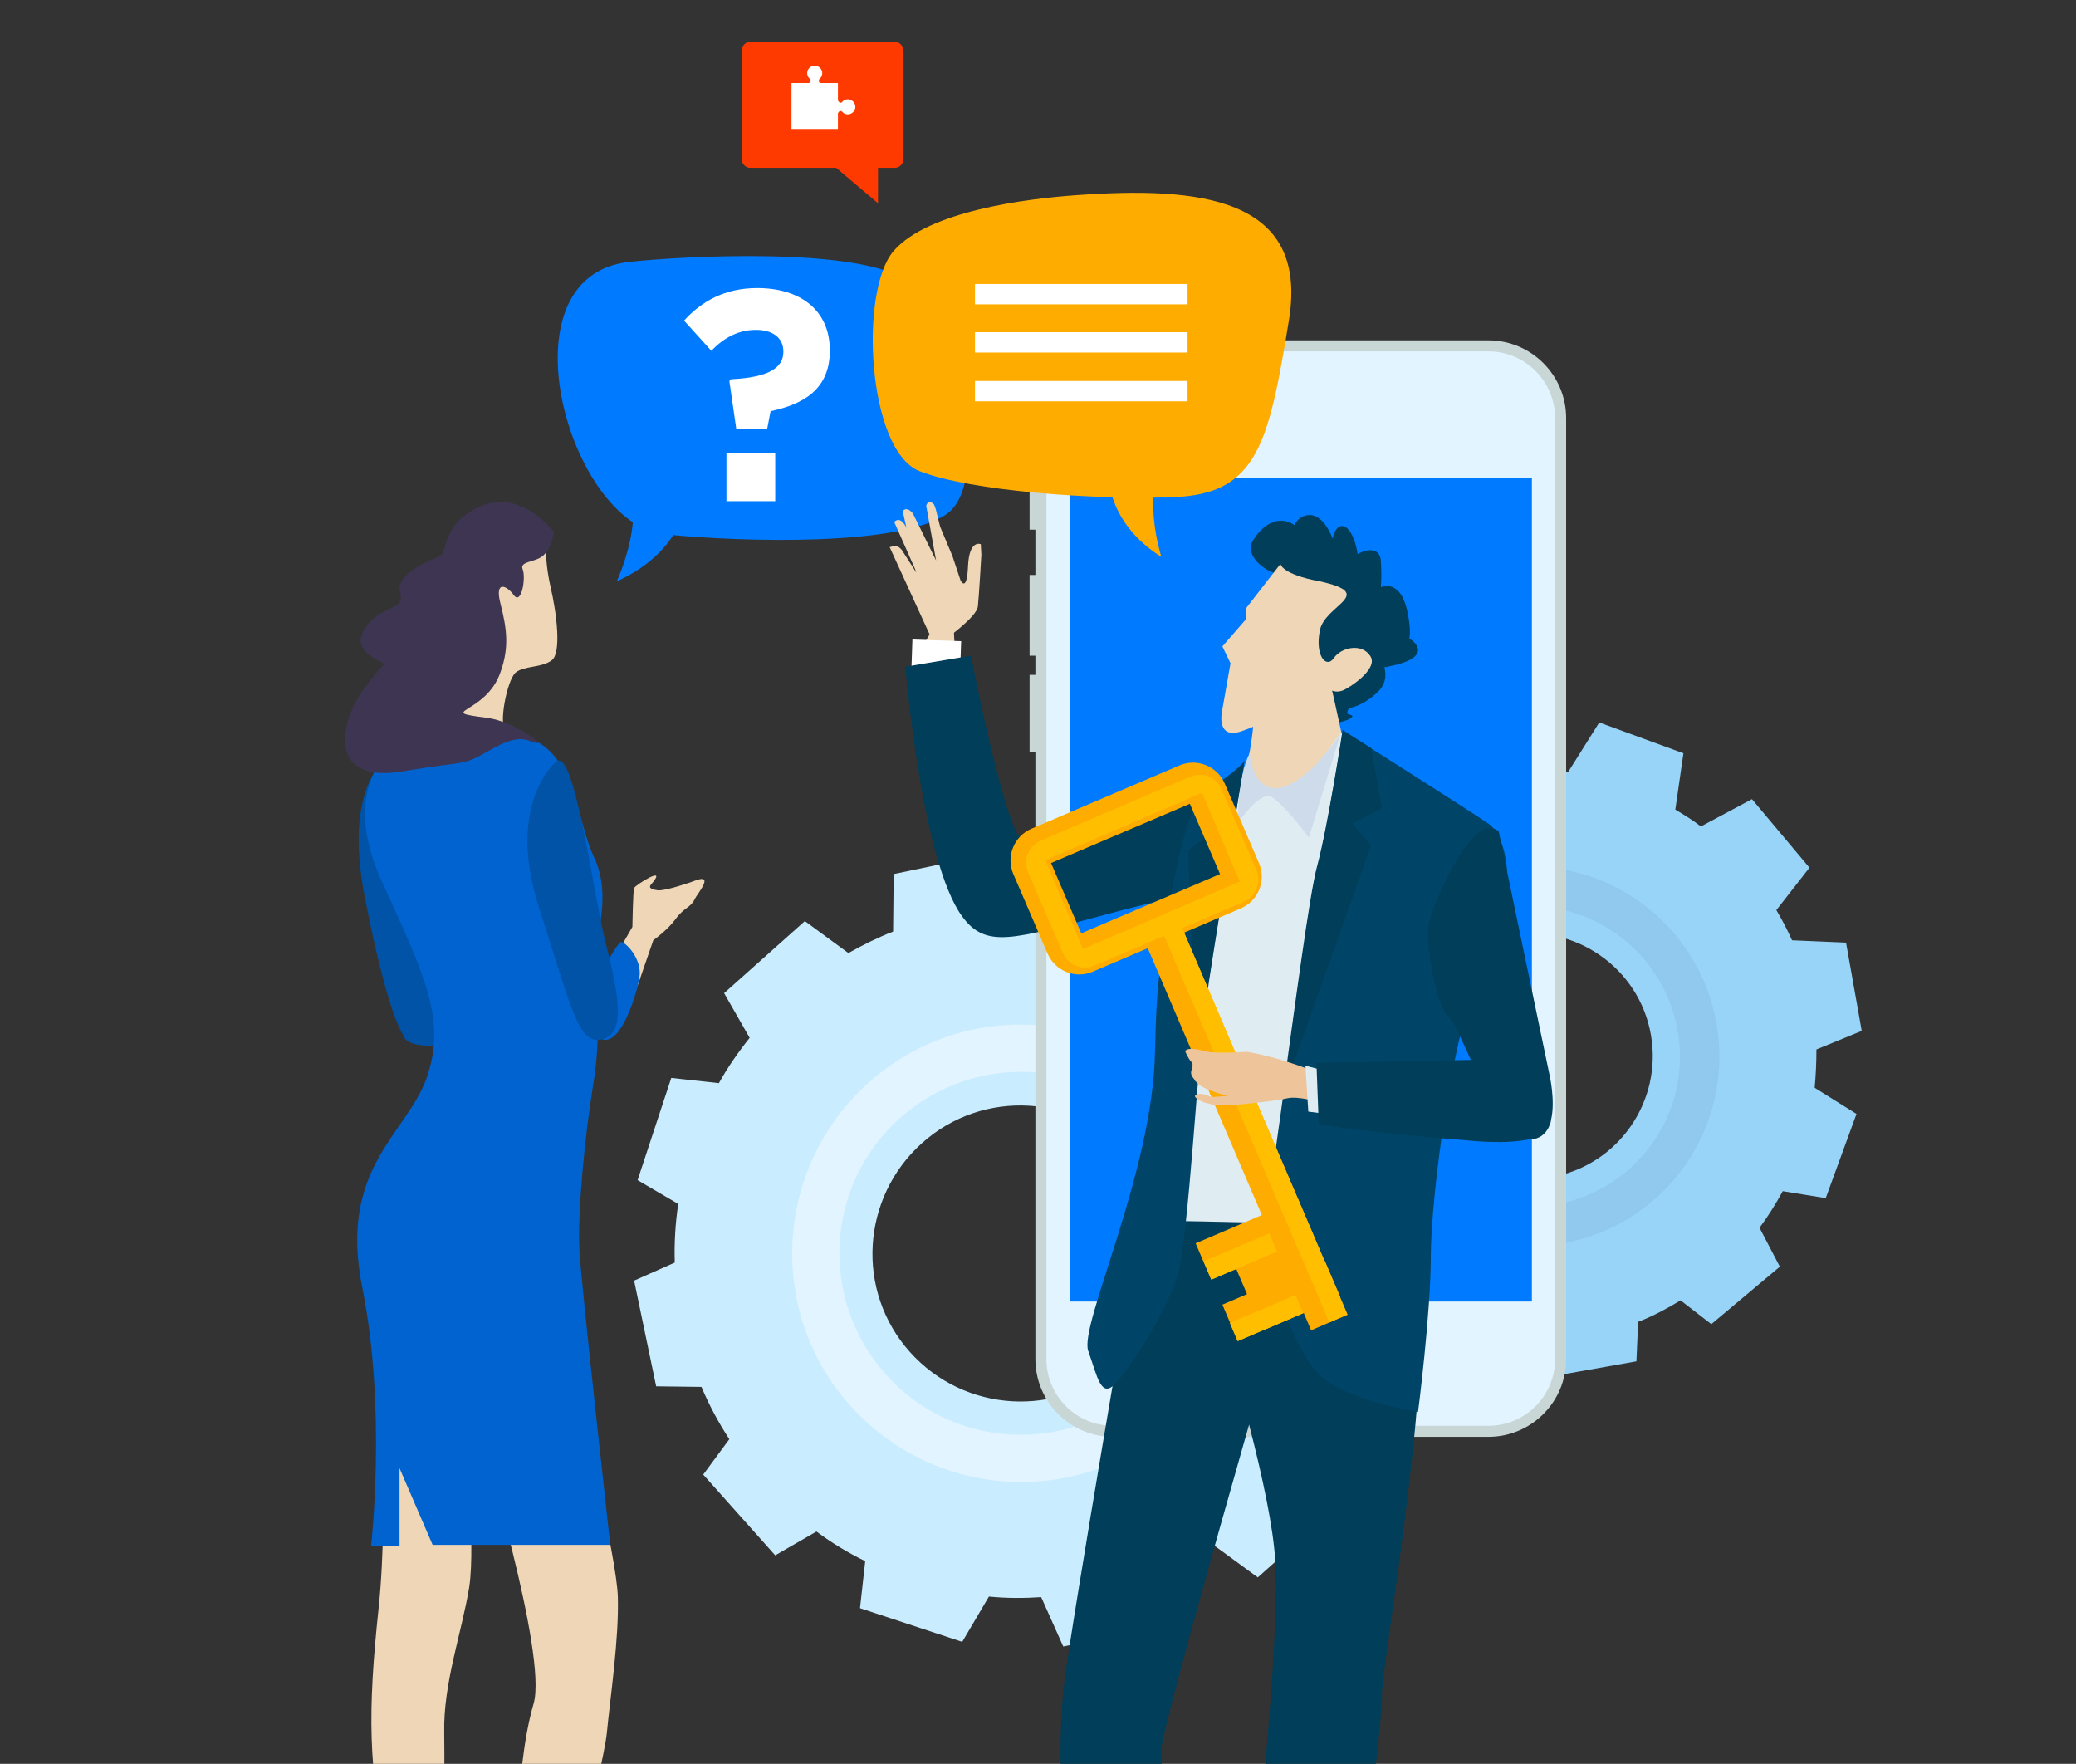 <?xml version="1.0" encoding="utf-8"?>
<!-- Generator: Adobe Illustrator 24.0.2, SVG Export Plug-In . SVG Version: 6.00 Build 0)  -->
<svg version="1.1" id="Capa_1" xmlns="http://www.w3.org/2000/svg" xmlns:xlink="http://www.w3.org/1999/xlink" x="0px" y="0px"
	 viewBox="0 0 357.5 303.7" style="enable-background:new 0 0 357.5 303.7;" xml:space="preserve">
<rect x="0" y="0" width="357.5" height="303.7" fill="#333333" stroke="none"/>
<style type="text/css">
	.st0{fill:#C9EDFF;}
	.st1{fill:#E2F4FF;}
	.st2{fill:#97D4F8;}
	.st3{fill:#91C9EE;}
	.st4{fill:#C8D6D6;}
	.st5{fill:#007BFF;}
	.st6{fill:#FFAC00;}
	.st7{fill:#EED6B7;}
	.st8{fill:#FFFFFF;}
	.st9{fill:#003E59;}
	.st10{fill:#DFEDF2;}
	.st11{fill:#CDDBEB;}
	.st12{fill:#004567;}
	.st13{fill:#FF3A00;}
	.st14{fill:#0053A6;}
	.st15{fill:#0063CF;}
	.st16{fill:#3D3552;}
	.st17{fill:#FFBF00;}
	.st18{fill:#EEC49A;}
</style>
<path class="st0" d="M156.7,232.8c-9.4-10.5-8.4-26.6,2.1-36c10.5-9.4,26.6-8.4,36,2.1c9.4,10.5,8.4,26.6-2.1,36
	C182.2,244.2,166.1,243.3,156.7,232.8 M183.1,283.5l18.2-3.8l0.1-10.2c2.4-1.1,4.7-2.4,7-3.9l8.2,6l13.9-12.4l-5.6-9.8
	c1.3-2,2.6-4,3.6-6l11.1,1.2l5.8-17.6l-10.4-6.1c0.2-2.1,0.2-4.3,0.2-6.4l10.8-4.8l-3.8-18.2l-12.2-0.1c-0.9-1.9-1.8-3.8-2.9-5.6
	l7-9.6l-12.4-13.9l-10.3,5.9c-1.8-1.4-3.7-2.6-5.6-3.7l1.2-11.3l-17.6-5.8l-5.6,9.5c-2.5-0.3-5-0.5-7.5-0.6l-4.2-9.6l-18.2,3.8
	l-0.1,9.9c-2.6,1-5.2,2.3-7.7,3.7l-7.5-5.5l-13.9,12.4l4.4,7.7c-2,2.5-3.8,5.1-5.3,7.8l-8.2-0.9l-5.8,17.6l7,4.1
	c-0.5,3.3-0.7,6.7-0.6,10.1l-7,3.1l3.8,18.2l7.8,0.1c1.3,3.1,2.9,6.1,4.8,9l-4.5,6.1l12.4,13.9l7.1-4.1c2.7,2,5.5,3.7,8.4,5.1
	l-0.9,8.1l17.6,5.8l4.6-7.8c3,0.3,6,0.3,9,0.1L183.1,283.5z"/>
<path class="st1" d="M152.5,236.6c-11.5-12.9-10.4-32.6,2.5-44.1c12.9-11.5,32.6-10.4,44.1,2.5c11.5,12.9,10.3,32.6-2.5,44.1
	C183.7,250.6,163.9,249.5,152.5,236.6 M205.2,189.6c-14.5-16.2-39.4-17.7-55.6-3.2c-16.2,14.5-17.7,39.4-3.2,55.6
	c14.5,16.2,39.4,17.7,55.6,3.2C218.2,230.8,219.7,205.9,205.2,189.6"/>
<g>
	<path class="st2" d="M267.1,202.7c-11.5,2-22.5-5.7-24.5-17.2c-2-11.5,5.7-22.5,17.2-24.5c11.5-2,22.5,5.7,24.5,17.2
		C286.3,189.7,278.6,200.7,267.1,202.7 M314.4,206.3l5.3-14.5l-7.2-4.5c0.2-2.2,0.3-4.4,0.3-6.6l7.8-3.2l-2.7-15.2l-9.3-0.4
		c-0.8-1.8-1.7-3.5-2.7-5.2l5.7-7.3l-9.9-11.8l-8.8,4.7c-1.4-1.1-2.9-2-4.4-2.9l1.4-9.7l-14.5-5.3l-5.4,8.6
		c-1.7-0.2-3.5-0.4-5.2-0.4l-3.7-9.1l-15.2,2.7l-0.4,9.8c-1.7,0.7-3.4,1.4-5,2.3l-7.4-5.8l-11.8,9.9l4.3,8.1c-1.3,1.6-2.5,3.3-3.7,5
		l-8.6-1.2l-5.3,14.5l7,4.4c-0.4,2.3-0.7,4.6-0.8,7L207,183l2.7,15.2l7.3,0.3c0.9,2.5,2,4.9,3.2,7.2L216,211l9.9,11.8l5.9-3.1
		c2.1,1.8,4.4,3.4,6.8,4.8l-0.9,6.3l14.5,5.3l3.5-5.5c2.8,0.4,5.6,0.6,8.5,0.6l2.4,5.9l15.2-2.7l0.3-6.8c2.6-1,5-2.3,7.3-3.7
		l5.3,4.1l11.8-9.9l-3.5-6.7c1.5-2,2.8-4.1,4-6.3L314.4,206.3z"/>
	<path class="st3" d="M267.9,207.4c-14.1,2.5-27.5-7-30-21c-2.5-14.1,7-27.5,21-30c14.1-2.5,27.5,7,30,21
		C291.4,191.5,282,204.9,267.9,207.4 M257.8,149.7c-17.8,3.1-29.7,20-26.6,37.8c3.1,17.8,20.1,29.7,37.8,26.6
		c17.8-3.1,29.7-20,26.6-37.8C292.5,158.5,275.6,146.6,257.8,149.7"/>
</g>
<polygon class="st4" points="179.8,91.2 179.8,91.2 177.3,91.2 177.3,83 179.8,83 "/>
<polygon class="st4" points="179.8,112.9 179.8,112.9 177.3,112.9 177.3,99 179.8,99 "/>
<polygon class="st4" points="179.8,129.5 179.8,129.5 177.3,129.5 177.3,116.2 179.8,116.2 "/>
<path class="st4" d="M269.7,234c0,7.4-6,13.4-13.4,13.4h-64.6c-7.4,0-13.4-6-13.4-13.4v-162c0-7.4,6-13.4,13.4-13.4h64.6
	c7.4,0,13.4,6,13.4,13.4V234z"/>
<path class="st1" d="M191.7,245.5c-6.4,0-11.5-5.2-11.5-11.5v-162c0-6.4,5.2-11.5,11.5-11.5h64.6c6.4,0,11.5,5.2,11.5,11.5v162
	c0,6.4-5.2,11.5-11.5,11.5H191.7z"/>
<rect x="184.2" y="82.3" class="st5" width="79.6" height="141.8"/>
<path class="st5" d="M114.4,92c14.1,1.4,40.3,2,48.5-3.4c8.3-5.5,1.7-34.1-6.6-40.2c-8.4-6-39-4.3-48-3.3
	C85.9,47.6,98,90.3,114.4,92"/>
<path class="st5" d="M118.4,85.7c0,0-0.6,9.2-12.2,14.4c0,0,6-12.7,0.6-19C103.6,77.3,118.4,85.7,118.4,85.7"/>
<path class="st6" d="M202.2,85.6c-13.3,0.5-35.1-1-43.9-4.5c-8.9-3.6-10.4-31-4.4-37.9c6-6.9,23-9,31.5-9.6
	c21-1.5,39.9,0.3,36.6,21.3C218.5,76.5,216.5,85,202.2,85.6"/>
<path class="st6" d="M190.9,81.6c0,0-0.4,8.3,9.1,14.3c0,0-3.9-12.1,1.3-17.1C204.5,75.9,190.9,81.6,190.9,81.6"/>
<path class="st7" d="M168.7,134.5c0,0-4-9.1-4.5-27.8c-0.2-6.3-1.9-1-5.1,4.2c-3.3,5.2-0.4,19.3,5.9,30.5
	C167.5,146.1,168.7,134.5,168.7,134.5"/>
<path class="st7" d="M162.6,110.2c0,0,5.6-3.9,5.8-5.8c0.2-1.9,0.6-8.9,0.6-8.9l-0.1-1.8c0,0-2-0.9-2.2,3.8
	c-0.2,4.7-1.3,2.4-1.3,2.4l-1.4-4.2l-2.1-5l-0.6-2.4c0,0-0.3-1.4-0.6-1.6c-1-0.7-1.2,0.4-1.2,0.4l1.7,9.4l-4-8.1
	c0,0-0.7-0.9-1.3-0.7c-0.6,0.2-0.4,0.5-0.4,0.5l2.3,10.4l-2.5-3.9c0,0-0.7-0.9-1.3-0.7c-0.7,0.2-0.8,0.2-0.8,0.2l7.6,16.6
	L162.6,110.2z"/>
<rect x="157.9" y="109.4" transform="matrix(3.452986e-02 -0.999 0.999 3.452986e-02 42.149 270.868)" class="st8" width="6.8" height="8.4"/>
<path class="st7" d="M159.5,96.9l-3.1-5.5c0,0-0.6-1.3-1.2-1.7c-0.7-0.5-1.2,0.2-1.2,0.2l3.9,8.8L159.5,96.9z"/>
<path class="st9" d="M216.9,154.1c0,0,0.3-3.9-26.6,3.4c-15.8,4.2-20.5,5.9-24.6,0.3c-7-9.5-9.8-43-9.8-43l11.3-1.9
	c0,0,5.8,29.8,8.8,31.7c1.5,1,17.4-4.8,33.9-9.4C216.8,133.2,216.8,152.2,216.9,154.1"/>
<path class="st9" d="M242.7,109.9c0.2-1,0.1-2.6-0.4-4.9c-0.9-3.8-2.8-4.5-4.5-3.9c0.1-1.4,0.1-2.9,0-4.4c-0.1-2.4-2.2-2.3-4-1.3
	c-0.1-0.5-0.2-1.1-0.4-1.8c-1.3-4.3-3.5-3.5-3.9-0.8c0-0.1-0.1-0.2-0.1-0.3c-2.3-5.5-5.6-4-6.5-2.1c-2.5-1.7-5.2-0.4-7.1,2.6
	c-1.9,3,3.3,6.7,6.7,6c2.5,2.4,9,2.4,9,2.4c-5.9,0.9-6.2,16.8-5.1,20.8c1.1,4,7.3,1.5,6.4,1c-0.7-0.4-1.1,0-0.5-1.3
	c1.4-0.2,3-1,4.7-2.5c1.6-1.4,1.8-3,1.4-4.5c0.7-0.1,1.4-0.3,2.3-0.5C245.4,113.1,244.6,111.2,242.7,109.9z"/>
<path class="st7" d="M220.5,97.1l-5.9,7.6l-0.1,2l-4,4.6l1.4,2.9l-1.5,8.5c0,0-0.9,4.7,3.4,3.2c2.3-0.8,2-0.8,2-0.8
	s-0.8,9.7-3.5,11.5c-2.7,1.8,2.6,3,3.6,4.3c0.8,1.2,3.4,0.6,5.9,0.5c4.6-0.1,7.5,1,9.4,1.2c1.4,0.2,1.8-3.5,1.6-6.4
	c-0.1-2.9-3.4-17.3-3.4-17.3s0.7,0.4,1.8,0c1.1-0.4,6.2-3.7,4.8-5.9c-1.4-2.3-5-1.6-6.3,0.3c-1.3,1.9-3.3-0.4-2.4-4.8
	c0.9-4.4,9.9-6.2,0-8.4C220.7,98.9,220.5,97.1,220.5,97.1"/>
<path class="st9" d="M243.4,216.9c-4.8-12.5-26.9-7.4-26.9-7.4l-9.6,0.3l0,0.4l-10.5,0.2c0,0-12.2,70.9-13.1,79.2
	c-1,8.3-0.6,16.4-0.6,16.4l8.7,70.2l14.1-10.3c0,0-5.8-60-5.5-64.8c0.2-3.1,8.9-34.1,15.1-55.8c2.3,8.9,4.2,17.8,4.5,23.4
	c0.6,15.1-2.2,36.9-1.9,39.4c0.3,2.6-8.3,70.6-8.3,70.6l4.2,5.1c0,0,14.8-7.7,15.4-9.9c0.6-2.2,4.5-46.5,5.8-54.5
	c1.3-8,3.2-23.4,3.2-27.6C237.7,287.8,248.3,229.4,243.4,216.9z"/>
<path class="st10" d="M201.4,210.2l28.2,0.6l4.2-81.5l-2.9-3.2c0,0-7.4,10.9-9.6,10.9c-2.2,0-5.8-1-6.4-2.2c-0.6-1.3-4.8,0-6.4,12.8
	C206.9,160.5,201.4,210.2,201.4,210.2"/>
<path class="st11" d="M215.2,129.7c0,0,0.6,7.4,5.8,5.8c5.1-1.6,9.9-9.3,9.9-9.3l-5.5,18c0,0-4.8-6.4-6.7-7.1
	c-1.9-0.6-5.5,4.5-5.5,4.5S213,133.9,215.2,129.7"/>
<path class="st12" d="M231.3,125.8c0,0,21.8,13.8,25,16c3.2,2.2,5.5,11.9-0.3,22.8c-5.8,10.9-9.6,41.7-9.6,51.6
	c0,9.9-2.2,26.9-2.2,26.9s-12.8-1.9-17.3-6.7c-4.5-4.8-10.3-20.2-8.3-31.4c1.9-11.2,6.4-48.7,8.3-55.8
	C228.7,142.2,231.3,125.8,231.3,125.8"/>
<path class="st12" d="M214.3,131c0,0-5.5,33.4-6.7,42c-1.3,8.7-2.9,40.1-4.8,46.5c-1.9,6.4-8,15.7-10.6,18.6c-2.6,2.9-3.2-1-4.8-5.5
	c-1.6-4.5,11.2-30.8,11.5-51.7c0.2-10.9,0.9-14.5,1.6-19c0.7-5,3.2-22.5,6.9-25.2C210.7,134.1,213.9,131.9,214.3,131"/>
<path class="st9" d="M226.8,149.2c-1.3,4.8-3.8,24-5.9,39.1l15.2-42.7l-3.2-3.8l5.1-2.6c0,0-1.2-6.7-1.9-10.4
	c-2.9-1.8-4.9-3.1-4.9-3.1S228.7,142.2,226.8,149.2"/>
<path class="st9" d="M214.3,131c-0.1,0.4-2,2.3-4.4,4.5l-3.7,5.5l2.9,1.9l-4.5,3.5l1.5,40.6c0.5-6,0.9-11.2,1.4-14
	C208.8,164.3,214.3,131,214.3,131"/>
<path class="st8" d="M125.1,78h8.4v8.3h-8.4V78z M125.6,65.6l0.3-0.3c6.5-0.3,9-2,9-4.7v-0.1c0-2.3-1.8-3.7-4.7-3.7
	c-2.9,0-5.4,1.2-7.7,3.6l-4.7-5.2c3-3.3,7-5.6,12.6-5.6c7.4,0,12.5,3.8,12.5,10.7v0.1c0,6.6-4.5,9.2-10.2,10.4l-0.6,3.1h-5.3
	L125.6,65.6z"/>
<rect x="167.9" y="48.9" class="st8" width="36.6" height="3.5"/>
<rect x="167.9" y="57.2" class="st8" width="36.6" height="3.5"/>
<rect x="167.9" y="65.6" class="st8" width="36.6" height="3.5"/>
<path class="st13" d="M155.6,27.3c0,0.9-0.7,1.6-1.5,1.6h-2.9V35l-7.2-6.1h-14.8c-0.8,0-1.5-0.7-1.5-1.6V8.8c0-0.9,0.7-1.6,1.5-1.6
	h24.9c0.8,0,1.5,0.7,1.5,1.6V27.3z"/>
<path class="st7" d="M108.6,173.2l3.9-11.3c0,0,2.5-1.8,3.8-3.6c1.6-2.2,2.6-1.9,3.4-3.6c0.3-0.7,3.6-4.5-0.2-3
	c-0.5,0.2-4.8,1.7-6.2,1.6c-1.5-0.2-1.6-0.6-1.1-1.1c2.9-3.4-2.8,0.2-3,0.7c-0.2,0.5-0.3,6.7-0.3,6.7l-3.4,5.9L108.6,173.2z"/>
<path class="st7" d="M79.9,245.7c0,0,2.1,19.8,0.9,27.6c-1.3,7.9-4.5,16.6-4.3,25.1c0.1,5.8-0.1,42.9-0.1,62.3
	c0,1.8-1.5-2.7-1.5-2.7s-6.9,7.8-5.4-0.3c2.3-12.3-1.8-34.5-2.8-38.8c-3.3-14.2-3.4-24.2-1.5-42c1.9-17.9,0-47.4,0-47.4L79.9,245.7z
	"/>
<path class="st7" d="M99.6,241.4c0,0,6.6,26.4,6.8,33.6c0.2,7.2-1.3,17.2-1.9,23.4c-0.6,6.2-9.8,41.2-12.8,54.9
	c-1.5,6.7-1.8,9.6,4.9,8.5c1.1-0.2-1.3,5.9-2.1,7.1c-1.2,2-11.1-6.5-10.1-8.9c1.5-3.6,3.8-25.6,4.1-28.4c0.7-6.8-0.2-25.9,3.4-38.3
	c2.4-8.5-9.1-45.9-9.1-45.9L99.6,241.4z"/>
<path class="st7" d="M93.9,91.2c0,0-0.2,5.1,0.9,9.8c1.1,4.7,1.9,11.5,0.2,12.7c-1.7,1.3-4.7,0.9-6.2,2.1c-1.5,1.3-3,9.1-1.7,10
	c1.3,0.8-14.9,3.6-12.5-7.2C76.9,107.8,91.4,88.6,93.9,91.2"/>
<path class="st14" d="M67.1,130.3c0,0-8.3,4.2-4.2,24.6c4,20.4,6.6,23.4,6.6,23.4s0,2.6,8.5,1.5C86.5,178.7,71.2,127.9,67.1,130.3"
	/>
<path class="st15" d="M67.3,129.2c0,0-8.9,6.6-1.5,22.7c7.4,16.1,11.1,23.8,7.7,33.6c-3.4,9.8-15.3,15.5-11.1,36.3
	c4.2,20.8,1.5,44.4,1.5,44.4h4.9v-13.4l5.7,13.2h30.6c0,0-4.9-43.8-5.3-50.4c-0.4-6.6,0.9-19.8,2.3-28.5c1.5-8.7,0.7-16.6,0.3-20.6
	c-0.4-4,3.3-11.7-0.1-18.9c-3.4-7.2-3.4-21-14.7-21C76.5,126.7,73.1,124.5,67.3,129.2"/>
<path class="st16" d="M95.4,91.6c0,0-5.5-7.4-12.5-4.5c-7,3-5.7,8.1-7.2,8.7c-1.5,0.6-7.7,3-6.8,6.2c0.9,3.2-3,2.1-5.7,5.7
	c-2.8,3.6,0.4,5.3,3,6.6c0,0-4,4.2-5.5,7.7c-2.3,5.2-2.6,12.7,8.7,10.8c11.3-1.9,10-0.8,14.9-3.6c4.9-2.8,6-1.9,7.9-1.3
	c1.9,0.6-3.4-3.6-8.3-4.3c-9.3-1.2-0.2-0.5,2.3-7.9c1.5-4.2,1.1-7.4,0-11.7c-1.1-4.2,1.1-3.2,2.3-1.5c1.3,1.7,2.1-3,1.5-4.5
	c-0.6-1.5,2.6-1.1,3.8-2.6C95,94.2,95.4,91.6,95.4,91.6"/>
<path class="st15" d="M103.5,167.5c0,0,2.8-5.1,3.4-5.3c0.6-0.2,3.8,2.8,3.2,6.2c-0.6,3.4-3.2,11.3-6.2,10.6
	C100.9,178.3,103.5,167.5,103.5,167.5"/>
<path class="st14" d="M95.6,131.3c0,0-8.5,7.2-2.8,24.9c5.7,17.6,6.8,24,11.1,22.7c4.2-1.3,2.3-8.9,0.2-17.4
	C102,153,98.8,127.7,95.6,131.3"/>
<rect x="206.6" y="210.1" transform="matrix(0.919 -0.393 0.393 0.919 -66.536 102.196)" class="st6" width="19.2" height="6.8"/>
<rect x="211" y="156.4" transform="matrix(0.919 -0.393 0.393 0.919 -58.83 99.872)" class="st6" width="6.8" height="74.4"/>
<rect x="214.1" y="212.3" transform="matrix(0.919 -0.393 0.393 0.919 -68.62 104.448)" class="st6" width="13.1" height="14.9"/>
<path class="st6" d="M181,148.6l5.2,12.1l23.9-10.2l-5.2-12.1L181,148.6z M210.9,134.9l5.9,13.7c1.3,3-0.1,6.5-3.1,7.8l-25.5,10.9
	c-3,1.3-6.5-0.1-7.8-3.1l-5.9-13.7c-1.3-3,0.1-6.5,3.1-7.8l25.5-10.9C206.1,130.5,209.6,131.9,210.9,134.9"/>
<path class="st17" d="M186.5,163.4l-6.5-15.3l27-11.6l6.5,15.3L186.5,163.4z M183,164c0.9,2.2,3.4,3.2,5.6,2.2l25.5-10.9
	c2.2-0.9,3.2-3.4,2.2-5.6l-5.9-13.7c-0.9-2.2-3.4-3.2-5.6-2.2l-25.5,10.9c-2.2,0.9-3.2,3.4-2.2,5.6L183,164z"/>
<rect x="211.2" y="220.7" transform="matrix(0.919 -0.393 0.393 0.919 -70.327 104.82)" class="st6" width="19.2" height="6.8"/>
<rect x="212.1" y="225.3" transform="matrix(0.919 -0.393 0.393 0.919 -71.677 104.108)" class="st17" width="12.3" height="3.4"/>
<rect x="207.6" y="214.7" transform="matrix(0.919 -0.393 0.393 0.919 -67.881 101.473)" class="st17" width="12.3" height="3.4"/>
<rect x="214.3" y="155.7" transform="matrix(0.919 -0.393 0.393 0.919 -58.443 100.441)" class="st17" width="3.4" height="74.4"/>
<path class="st18" d="M226.1,184.5c0,0-0.4-0.4-4.5-1.7c-4.1-1.3-6.9-1.7-6.9-1.7s-5.5,0.4-7.2-0.1c-3.2-0.9-3.4,0-3.4,0
	s0.4,1.1,1.1,1.9c0.6,0.9-0.6,1.5,0.2,2.6c0.9,1.1-0.2,0,0.9,1.1c1.1,1.1,5.1,2.1,5.1,2.1l-2.8,0.2c0,0-1.7-0.9-2.6-0.4
	c-0.9,0.4,1.3,1.3,1.3,1.3l1.5,0.4h4.3c0,0,6.6-0.6,8.6-1.1c1.9-0.4,5.1,0.6,5.1,0.6L226.1,184.5z"/>
<polygon class="st10" points="228.3,191.8 225.3,191.4 224.8,183.5 228.7,184.5 "/>
<path class="st9" d="M267.1,192.8c0.8-3.3-0.3-7.9-0.3-7.9l-8.7-41.7c-4.5-4.2-11.9,13.8-12.2,16.4c-0.3,2.6,1.3,13.5,3.5,15.4
	c0.8,0.7,2.2,3.8,3.9,7.5l-26.6,0.5l0.4,10.6c0,0,7.3,1.3,27.2,2.9c4.1,0.3,6.9,0.1,8.9-0.3c0.1,0,0.3,0,0.4,0
	c1.5-0.1,2.5-0.9,3.1-2.1C266.9,193.6,267.1,193.2,267.1,192.8z"/>
<path class="st8" d="M144.3,22.5v-3c0,0,0.2-0.4,0.4-0.4c0.1,0,0.2,0.1,0.3,0.1c0.2,0.3,0.6,0.5,1,0.5c0.7,0,1.3-0.6,1.3-1.3
	c0-0.7-0.6-1.3-1.3-1.3c-0.4,0-0.8,0.2-1,0.5c-0.1,0.1-0.2,0.1-0.3,0.1c-0.2,0-0.4-0.4-0.4-0.4v-3h-3c-0.2,0-0.3-0.2-0.3-0.4
	c0-0.1,0.1-0.2,0.1-0.3c0.3-0.2,0.5-0.6,0.5-1c0-0.7-0.6-1.3-1.3-1.3c-0.7,0-1.3,0.6-1.3,1.3c0,0.4,0.2,0.8,0.5,1
	c0.1,0.1,0.1,0.2,0.1,0.3c0,0.2-0.2,0.4-0.3,0.4h-3v7.9H144.3z"/>
</svg>
